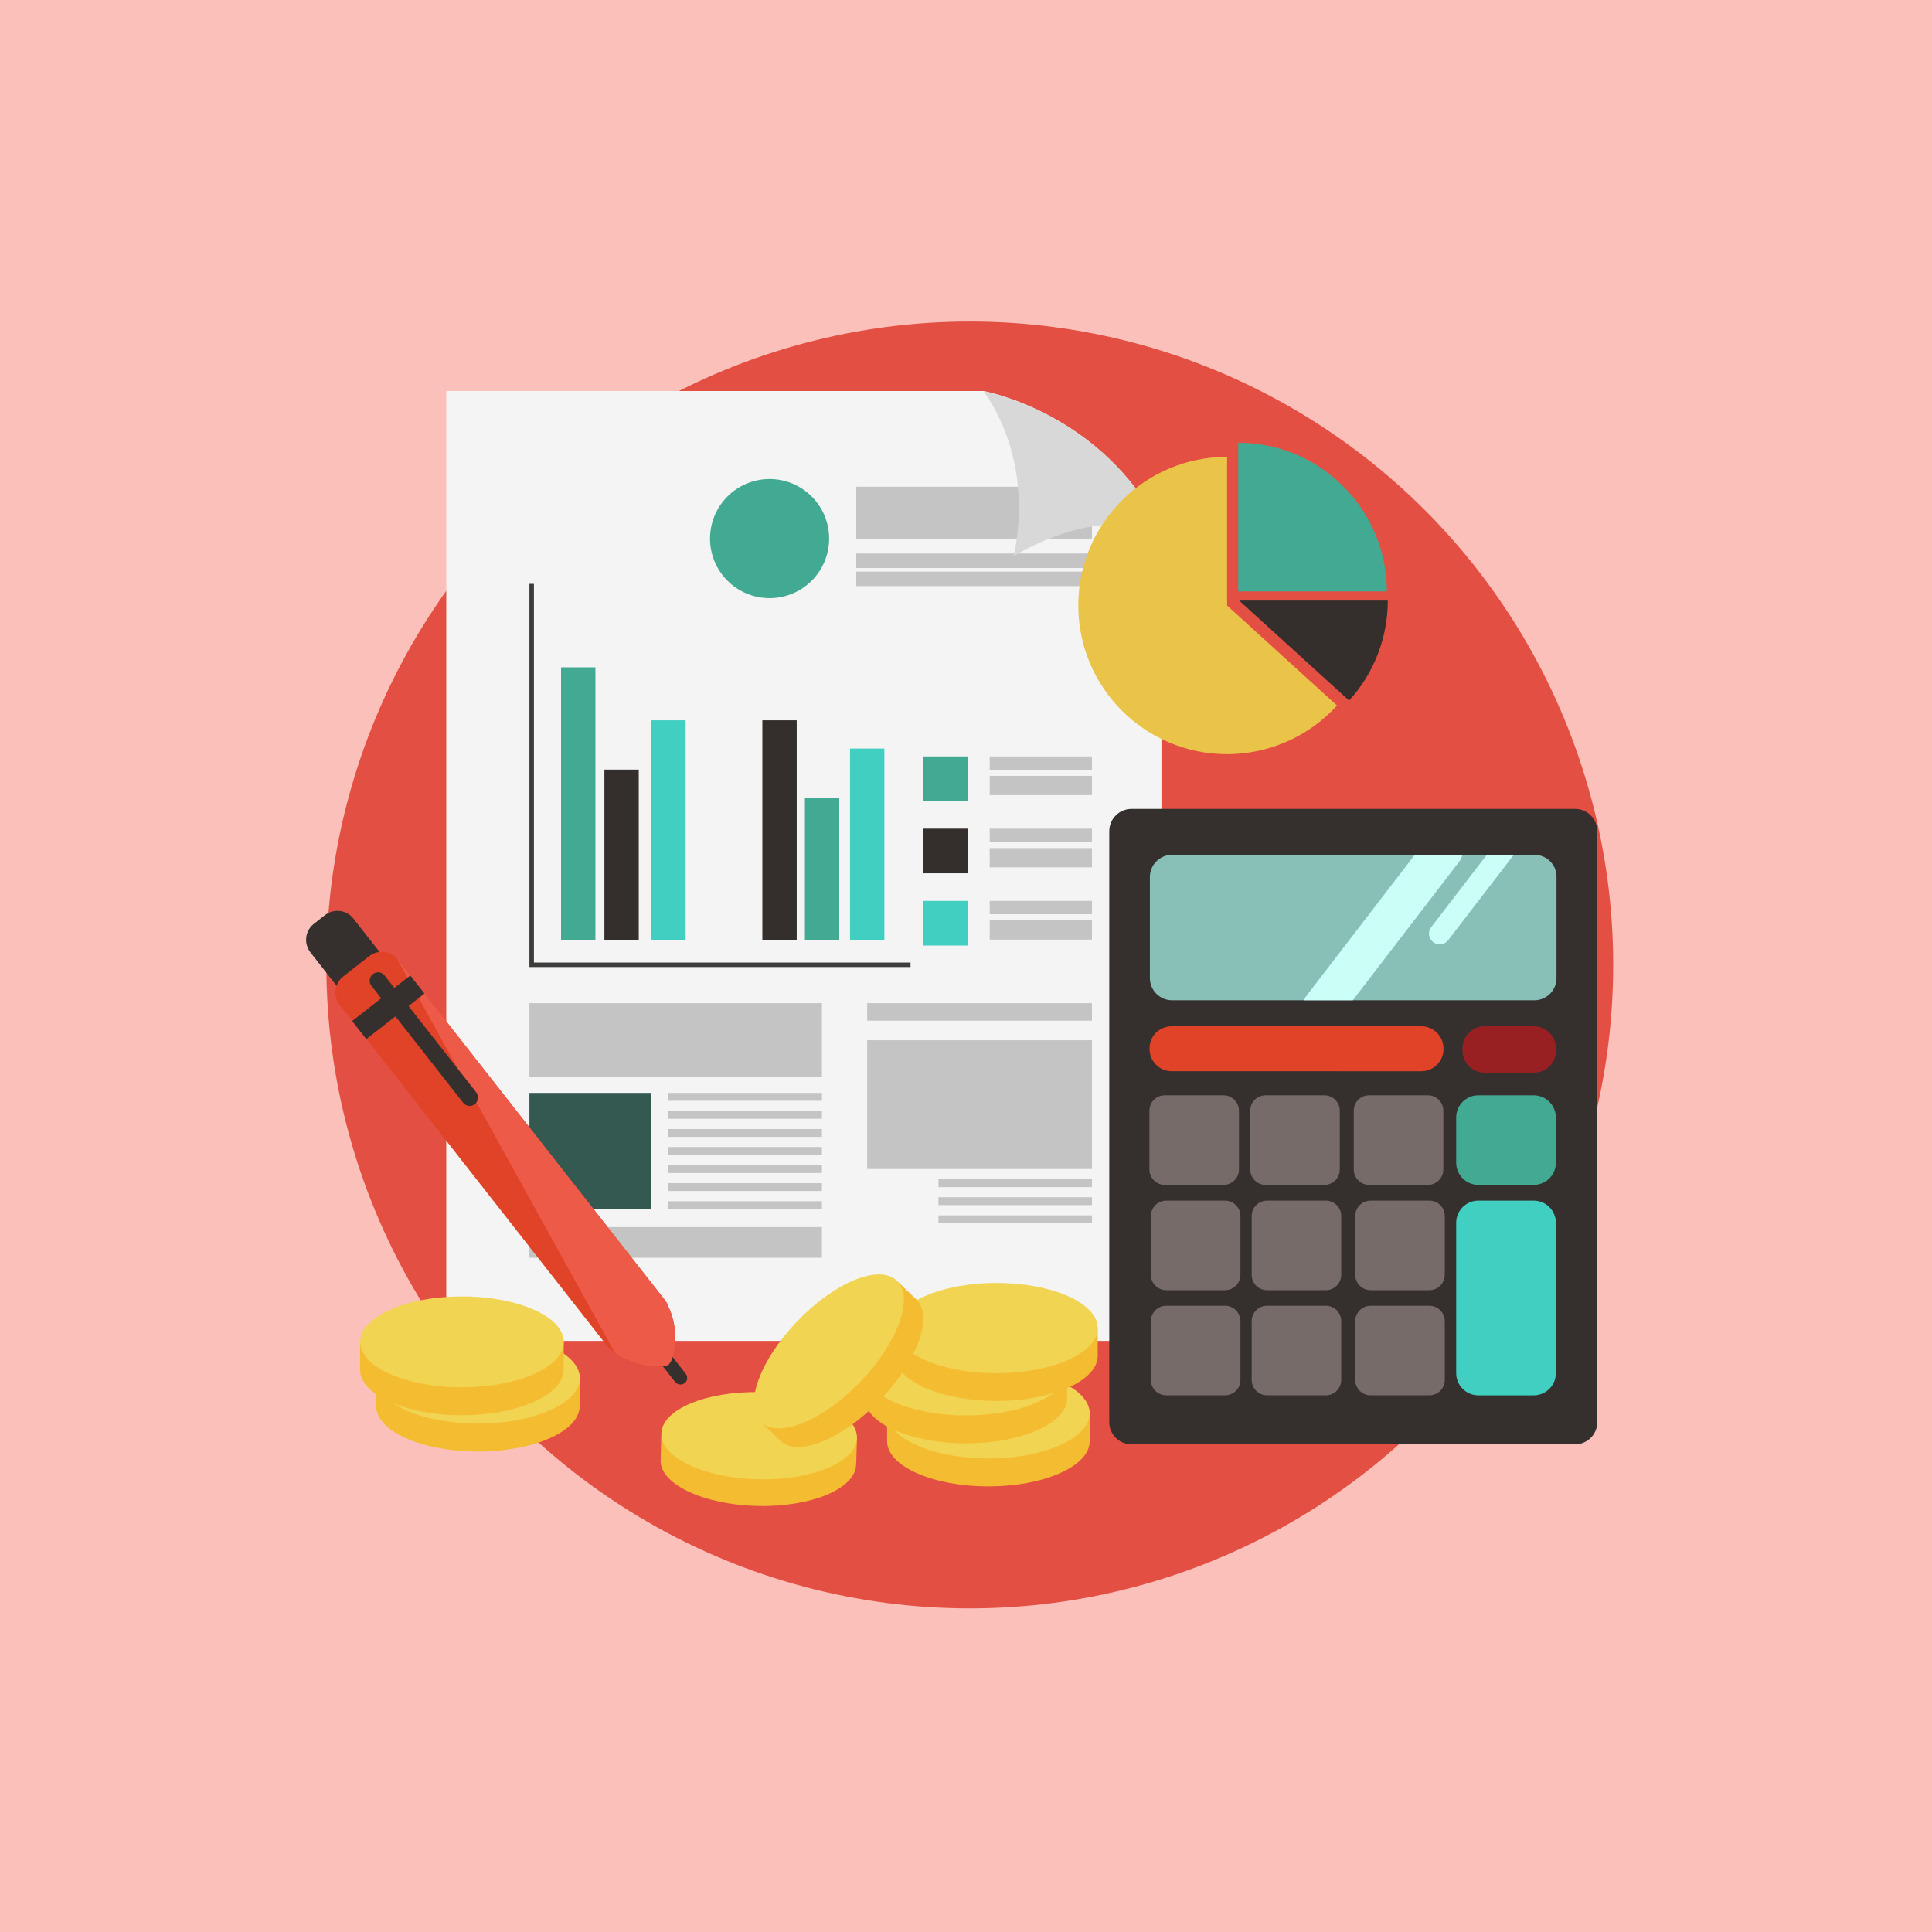 <?xml version="1.0" encoding="utf-8"?>
<!-- Generator: Adobe Illustrator 23.0.1, SVG Export Plug-In . SVG Version: 6.00 Build 0)  -->
<svg version="1.1" id="Layer_1" xmlns="http://www.w3.org/2000/svg" xmlns:xlink="http://www.w3.org/1999/xlink" x="0px" y="0px"
	 viewBox="0 0 1203.5 1203.5" style="enable-background:new 0 0 1203.5 1203.5;" xml:space="preserve">
<style type="text/css">
	.st0{fill:#FBC0BA;}
	.st1{fill:#E34F43;}
	.st2{fill:#F4F4F4;}
	.st3{fill:#C4C4C4;}
	.st4{fill:#D8D8D8;}
	.st5{fill:#42AA92;}
	.st6{fill:#342F2D;}
	.st7{fill:#41CFC1;}
	.st8{fill:#3C3C3B;}
	.st9{fill:#335951;}
	.st10{fill:#352F2D;}
	.st11{fill:#88BFB7;}
	.st12{fill:#CCFEF8;}
	.st13{fill:#776B69;}
	.st14{fill:#E04327;}
	.st15{fill:#982023;}
	.st16{fill:#ED5B48;}
	.st17{fill:#EAC349;}
	.st18{fill:#F4BD31;}
	.st19{fill:#F2D453;}
</style>
<title>comprehensive</title>
<g>
	<g id="Accounting">
		<g id="Background">
			<rect id="Background_1" class="st0" width="1203.5" height="1203.5"/>
			<circle id="Background_2" class="st1" cx="604.1" cy="601.1" r="400.8"/>
		</g>
		<g id="Accounting-2">
			<g id="Paper_Sheet">
				<path class="st2" d="M612.7,243.6H278v591.7h445.5v-505C687.5,257.1,612.7,243.6,612.7,243.6z"/>
				<rect x="533.4" y="303.2" class="st3" width="146.8" height="32.3"/>
				<rect x="533.4" y="344.8" class="st3" width="146.8" height="9"/>
				<rect x="533.4" y="356.1" class="st3" width="146.8" height="9"/>
				<path class="st4" d="M612.7,243.6c33.8,48.4,18.6,102.9,18.6,102.9c54.6-32,92.2-16.3,92.2-16.3
					C687.5,257.1,612.7,243.6,612.7,243.6z"/>
				<rect x="349.5" y="415.7" class="st5" width="21.4" height="169.9"/>
				<rect x="376.5" y="479.4" class="st6" width="21.4" height="106.1"/>
				<rect x="405.7" y="448.7" class="st7" width="21.4" height="136.9"/>
				<polygon class="st8" points="332.6,599.6 332.6,363.7 329.8,363.7 329.8,599.6 329.8,601 329.8,602.4 567.2,602.4 567.2,599.6 
									"/>
				<rect x="501.4" y="497.2" class="st5" width="21.4" height="88.3"/>
				<rect x="474.9" y="448.7" class="st6" width="21.4" height="136.9"/>
				<rect x="529.5" y="466.3" class="st7" width="21.4" height="119.2"/>
				<circle class="st5" cx="479.4" cy="335.5" r="37.1"/>
				<rect x="575.2" y="471.2" class="st5" width="27.8" height="27.8"/>
				<rect x="575.2" y="516.2" class="st6" width="27.8" height="27.8"/>
				<rect x="575.2" y="561.2" class="st7" width="27.8" height="27.8"/>
				<rect x="616.5" y="471.2" class="st3" width="63.7" height="8.3"/>
				<rect x="616.5" y="483.3" class="st3" width="63.7" height="12"/>
				<rect x="616.5" y="516.2" class="st3" width="63.7" height="8.3"/>
				<rect x="616.5" y="528.3" class="st3" width="63.7" height="12"/>
				<rect x="616.5" y="561.2" class="st3" width="63.7" height="8.3"/>
				<rect x="616.5" y="573.3" class="st3" width="63.7" height="12"/>
				<rect x="329.8" y="624.9" class="st3" width="182.2" height="46.1"/>
				<rect x="329.8" y="680.8" class="st9" width="75.9" height="72.4"/>
				<rect x="416.4" y="680.8" class="st3" width="95.6" height="4.9"/>
				<rect x="416.4" y="692" class="st3" width="95.6" height="4.9"/>
				<rect x="416.4" y="703.3" class="st3" width="95.6" height="4.9"/>
				<rect x="416.4" y="714.5" class="st3" width="95.6" height="4.9"/>
				<rect x="416.4" y="725.8" class="st3" width="95.6" height="4.9"/>
				<rect x="416.4" y="737" class="st3" width="95.6" height="4.9"/>
				<rect x="416.4" y="748.3" class="st3" width="95.6" height="4.9"/>
				<rect x="329.8" y="764.4" class="st3" width="182.2" height="19.1"/>
				<rect x="540.2" y="624.9" class="st3" width="140" height="10.9"/>
				<rect x="540.2" y="648" class="st3" width="140" height="80.2"/>
				<rect x="584.6" y="734.6" class="st3" width="95.6" height="4.9"/>
				<rect x="584.6" y="745.8" class="st3" width="95.6" height="4.9"/>
				<rect x="584.6" y="757.1" class="st3" width="95.6" height="4.9"/>
			</g>
			<g id="Calculator">
				<path class="st10" d="M704.8,503.9h276.4c7.6,0,13.8,6.2,13.8,13.8v368.2c0,7.6-6.2,13.8-13.8,13.8H704.8
					c-7.6,0-13.8-6.2-13.8-13.8V517.8C691,510.1,697.2,503.9,704.8,503.9z"/>
				<path class="st11" d="M955.9,532.5H730.1c-7.6,0-13.8,6.2-13.8,13.8l0,0v63c0,7.6,6.2,13.8,13.8,13.8l0,0h225.7
					c7.6,0,13.8-6.2,13.8-13.8l0,0v-63C969.7,538.7,963.5,532.5,955.9,532.5L955.9,532.5z"/>
				<path class="st12" d="M911,532.5h-29.7L814,620.1c-0.7,0.9-1.3,1.9-1.7,3h30.4l66.1-86.1C909.8,535.7,910.6,534.2,911,532.5z"/>
				<path class="st12" d="M892.8,586.9c2.9,2.2,7.1,1.7,9.3-1.2c0,0,0,0,0,0l40.8-53.1h-16.8l-34.6,45
					C889.3,580.4,889.8,584.6,892.8,586.9C892.7,586.9,892.7,586.9,892.8,586.9z"/>
				<path class="st7" d="M920.9,747.9h34.5c7.6,0,13.8,6.2,13.8,13.8v93.7c0,7.6-6.2,13.8-13.8,13.8h-34.5
					c-7.6,0-13.8-6.2-13.8-13.8v-93.7C907.1,754.1,913.3,747.9,920.9,747.9z"/>
				<path class="st13" d="M726.5,813.4h36.6c5.3,0,9.6,4.3,9.6,9.6v36.6c0,5.3-4.3,9.6-9.6,9.6h-36.6c-5.3,0-9.6-4.3-9.6-9.6V823
					C716.9,817.7,721.2,813.4,726.5,813.4z"/>
				<path class="st13" d="M789.3,813.4h36.6c5.3,0,9.6,4.3,9.6,9.6v36.6c0,5.3-4.3,9.6-9.6,9.6h-36.6c-5.3,0-9.6-4.3-9.6-9.6V823
					C779.7,817.7,784,813.4,789.3,813.4z"/>
				<path class="st13" d="M853.8,813.4h36.6c5.3,0,9.6,4.3,9.6,9.6v36.6c0,5.3-4.3,9.6-9.6,9.6h-36.6c-5.3,0-9.6-4.3-9.6-9.6V823
					C844.2,817.7,848.5,813.4,853.8,813.4z"/>
				<path class="st13" d="M726.5,747.9h36.6c5.3,0,9.6,4.3,9.6,9.6v36.6c0,5.3-4.3,9.6-9.6,9.6h-36.6c-5.3,0-9.6-4.3-9.6-9.6v-36.6
					C716.9,752.2,721.2,747.9,726.5,747.9z"/>
				<path class="st13" d="M789.3,747.9h36.6c5.3,0,9.6,4.3,9.6,9.6v36.6c0,5.3-4.3,9.6-9.6,9.6h-36.6c-5.3,0-9.6-4.3-9.6-9.6v-36.6
					C779.7,752.2,784,747.9,789.3,747.9z"/>
				<path class="st13" d="M853.8,747.9h36.6c5.3,0,9.6,4.3,9.6,9.6v36.6c0,5.3-4.3,9.6-9.6,9.6h-36.6c-5.3,0-9.6-4.3-9.6-9.6v-36.6
					C844.2,752.2,848.5,747.9,853.8,747.9z"/>
				<path class="st13" d="M725.6,682.3h36.6c5.3,0,9.6,4.3,9.6,9.6v36.6c0,5.3-4.3,9.6-9.6,9.6h-36.6c-5.3,0-9.6-4.3-9.6-9.6v-36.6
					C716,686.5,720.3,682.3,725.6,682.3z"/>
				<path class="st13" d="M788.4,682.3h36.6c5.3,0,9.6,4.3,9.6,9.6v36.6c0,5.3-4.3,9.6-9.6,9.6h-36.6c-5.3,0-9.6-4.3-9.6-9.6v-36.6
					C778.8,686.5,783.1,682.3,788.4,682.3z"/>
				<path class="st13" d="M852.9,682.3h36.6c5.3,0,9.6,4.3,9.6,9.6v36.6c0,5.3-4.3,9.6-9.6,9.6h-36.6c-5.3,0-9.6-4.3-9.6-9.6v-36.6
					C843.3,686.5,847.6,682.3,852.9,682.3z"/>
				<path class="st5" d="M920.9,682.3h34.5c7.6,0,13.8,6.2,13.8,13.8v28.2c0,7.6-6.2,13.8-13.8,13.8h-34.5
					c-7.6,0-13.8-6.2-13.8-13.8v-28.2C907.1,688.4,913.3,682.3,920.9,682.3z"/>
				<path class="st14" d="M729.9,639.3h155.5c7.6,0,13.8,6.2,13.8,13.8v0.4c0,7.6-6.2,13.8-13.8,13.8H729.9
					c-7.6,0-13.8-6.2-13.8-13.8v-0.4C716,645.4,722.2,639.3,729.9,639.3z"/>
				<path class="st15" d="M924.8,639.3h30.7c7.6,0,13.8,6.2,13.8,13.8v1.3c0,7.6-6.2,13.8-13.8,13.8h-30.7
					c-7.6,0-13.8-6.2-13.8-13.8v-1.3C911,645.4,917.2,639.3,924.8,639.3z"/>
			</g>
			<g id="Pen">
				<path class="st10" d="M231.9,621.8c-5.5,4.3-13.5,3.4-17.8-2.1c0,0,0,0,0,0l-20.7-26.4c-4.3-5.5-3.4-13.5,2.1-17.8c0,0,0,0,0,0
					l6.9-5.4c5.5-4.3,13.5-3.4,17.8,2.2l20.7,26.4c4.3,5.5,3.4,13.5-2.1,17.8L231.9,621.8z"/>
				<path class="st14" d="M416.3,813.8c-0.4-1.4-1.1-2.6-2-3.8L264.4,618.9l-8.8-11.2l-7.8-9.9c-0.2-0.2-0.3-0.4-0.5-0.6
					c-4.4-5-12-5.7-17.3-1.6l-16.2,12.7c-5.5,4.3-6.5,12.3-2.1,17.8l7.8,9.9l8.8,11.2l149.9,191.2c0.9,1.2,2.1,2.2,3.4,3
					c0.5,0.4,1,0.8,1.5,1.2c12.8,9.5,30.6,9.9,33.5,7.6C420.1,847.3,423.7,828.8,416.3,813.8z"/>
				<path class="st10" d="M426.5,861.6c-1.8,1.4-4.5,1.1-5.9-0.7L407,843.6c-1.4-1.8-1.1-4.5,0.7-5.9c0,0,0,0,0,0l0,0
					c1.8-1.4,4.5-1.1,5.9,0.7l13.5,17.3C428.6,857.5,428.3,860.2,426.5,861.6C426.5,861.6,426.5,861.6,426.5,861.6L426.5,861.6z"/>
				<path class="st16" d="M416.5,850.1c3.7-2.9,7.2-21.3-0.2-36.3c-0.4-1.4-1.1-2.6-2-3.8L264.4,618.9l-8.8-11.2l-7.8-9.9
					c-0.2-0.2-0.3-0.4-0.5-0.6l135.7,245.4C395.8,852,413.6,852.4,416.5,850.1z"/>
				
					<rect x="218.9" y="620.3" transform="matrix(0.787 -0.617 0.617 0.787 -335.621 282.918)" class="st10" width="46" height="14.3"/>
				<path class="st10" d="M295.8,687.8c-2.2,1.8-5.5,1.4-7.3-0.9c0,0,0,0,0,0l-57.1-72.8c-1.8-2.3-1.4-5.5,0.9-7.3c0,0,0,0,0,0l0,0
					c2.3-1.8,5.5-1.4,7.3,0.9c0,0,0,0,0,0l57.1,72.8C298.4,682.7,298,686,295.8,687.8C295.8,687.8,295.8,687.8,295.8,687.8
					L295.8,687.8z"/>
			</g>
			<g id="Pie_Chart">
				<path class="st5" d="M771.3,275.8v92.6h92.6C863.9,317.3,822.4,275.8,771.3,275.8z"/>
				<path class="st17" d="M764.3,284.6c-51.1,0-92.6,41.5-92.6,92.6s41.5,92.6,92.6,92.6c26.1,0,51-11,68.6-30.3l-68.5-62.3V284.6z"
					/>
				<path class="st6" d="M771.9,374.1l68.5,62.3c15.5-17,24.1-39.2,24.1-62.3H771.9z"/>
			</g>
			<g id="Coin">
				<path class="st18" d="M678.8,882.4c0-7-4.1-12.8-9.2-12.8H561.8c-5.1,0-9.2,5.7-9.2,12.8v13.4c0,0.4,0,0.8,0,1.2s0,0.5,0,0.8
					c0,15.5,28.3,28.1,63.1,28.1s63.1-12.6,63.1-28.1c0-0.3,0-0.5,0-0.8s0-0.8,0-1.2V882.4z"/>
				<path class="st19" d="M678.8,880.4c0,15.5-28.3,28.1-63.1,28.1s-63.1-12.5-63.1-28.1s28.3-28.1,63.1-28.1
					S678.8,864.9,678.8,880.4z"/>
				<path class="st18" d="M664.8,855.6c0-7-4.1-12.8-9.2-12.8H547.8c-5.1,0-9.2,5.7-9.2,12.8V869c0,0.4,0,0.8,0,1.2s0,0.5,0,0.8
					c0,15.5,28.3,28.1,63.1,28.1s63.1-12.6,63.1-28.1c0-0.3,0-0.5,0-0.8s0-0.8,0-1.2V855.6z"/>
				<path class="st19" d="M664.8,853.6c0,15.5-28.3,28.1-63.1,28.1s-63.1-12.6-63.1-28.1s28.3-28.1,63.1-28.1
					S664.8,838.1,664.8,853.6z"/>
				<path class="st18" d="M683.8,829.2c0-7.1-4.1-12.8-9.2-12.8H566.8c-5.1,0-9.2,5.7-9.2,12.8v13.4c0,0.4,0,0.8,0,1.2s0,0.5,0,0.8
					c0,15.5,28.3,28.1,63.1,28.1s63.1-12.6,63.1-28.1c0-0.3,0-0.5,0-0.8s0-0.8,0-1.2V829.2z"/>
				<path class="st19" d="M683.8,827.3c0,15.5-28.3,28.1-63.1,28.1s-63.1-12.6-63.1-28.1s28.3-28.1,63.1-28.1
					S683.8,811.7,683.8,827.3z"/>
				<path class="st18" d="M533.8,897.6c0.2-6.8-3.7-12.4-8.7-12.5l-104-2.3c-4.9-0.1-9,5.3-9.2,12.1l-0.3,12.9c0,0.4,0,0.8,0,1.1
					s0,0.5-0.1,0.7c-0.3,15,26.7,27.7,60.3,28.5s61.2-10.8,61.5-25.8c0-0.3,0-0.5,0-0.7s0.1-0.8,0.1-1.1L533.8,897.6z"/>
				<path class="st19" d="M533.8,895.7c-0.3,15-27.9,26.5-61.5,25.8S411.7,908,412,893s27.9-26.5,61.5-25.8S534.2,880.7,533.8,895.7
					z"/>
				<path class="st18" d="M361.2,860.4c0-7.1-4.1-12.8-9.3-12.8H243.6c-5.1,0-9.3,5.8-9.3,12.8v13.5c0,0.4,0,0.8,0,1.2s0,0.5,0,0.8
					c0,15.6,28.4,28.3,63.4,28.3s63.4-12.7,63.4-28.3c0-0.3,0-0.5,0-0.8s0-0.8,0-1.2V860.4z"/>
				<path class="st19" d="M361.2,858.5c0,15.6-28.4,28.3-63.4,28.3s-63.4-12.7-63.4-28.3s28.4-28.3,63.4-28.3
					S361.2,842.9,361.2,858.5z"/>
				<path class="st18" d="M560,799.1c-4.9-4.7-11.7-5.7-15.1-2.1l-72.3,75.2c-3.4,3.6-2.2,10.3,2.7,15l9.4,9
					c0.3,0.3,0.6,0.5,0.9,0.8s0.3,0.4,0.5,0.5c10.8,10.4,38.6-0.9,62-25.2s33.5-52.5,22.7-62.9c-0.2-0.2-0.4-0.3-0.6-0.5
					s-0.5-0.6-0.8-0.8L560,799.1z"/>
				<path class="st19" d="M558.7,797.8c10.8,10.4,0.7,38.6-22.7,62.9s-51.1,35.6-62,25.2s-0.7-38.6,22.7-62.9
					C520.1,798.6,547.8,787.3,558.7,797.8z"/>
				<path class="st18" d="M351.2,837.8c0-7.1-4.1-12.8-9.3-12.8H233.6c-5.1,0-9.3,5.8-9.3,12.8v13.5c0,0.4,0,0.8,0,1.2s0,0.5,0,0.8
					c0,15.6,28.4,28.3,63.4,28.3s63.4-12.7,63.4-28.3c0-0.3,0-0.5,0-0.8s0-0.8,0-1.2L351.2,837.8z"/>
				<ellipse class="st19" cx="287.8" cy="835.9" rx="63.4" ry="28.3"/>
			</g>
		</g>
	</g>
</g>
</svg>
